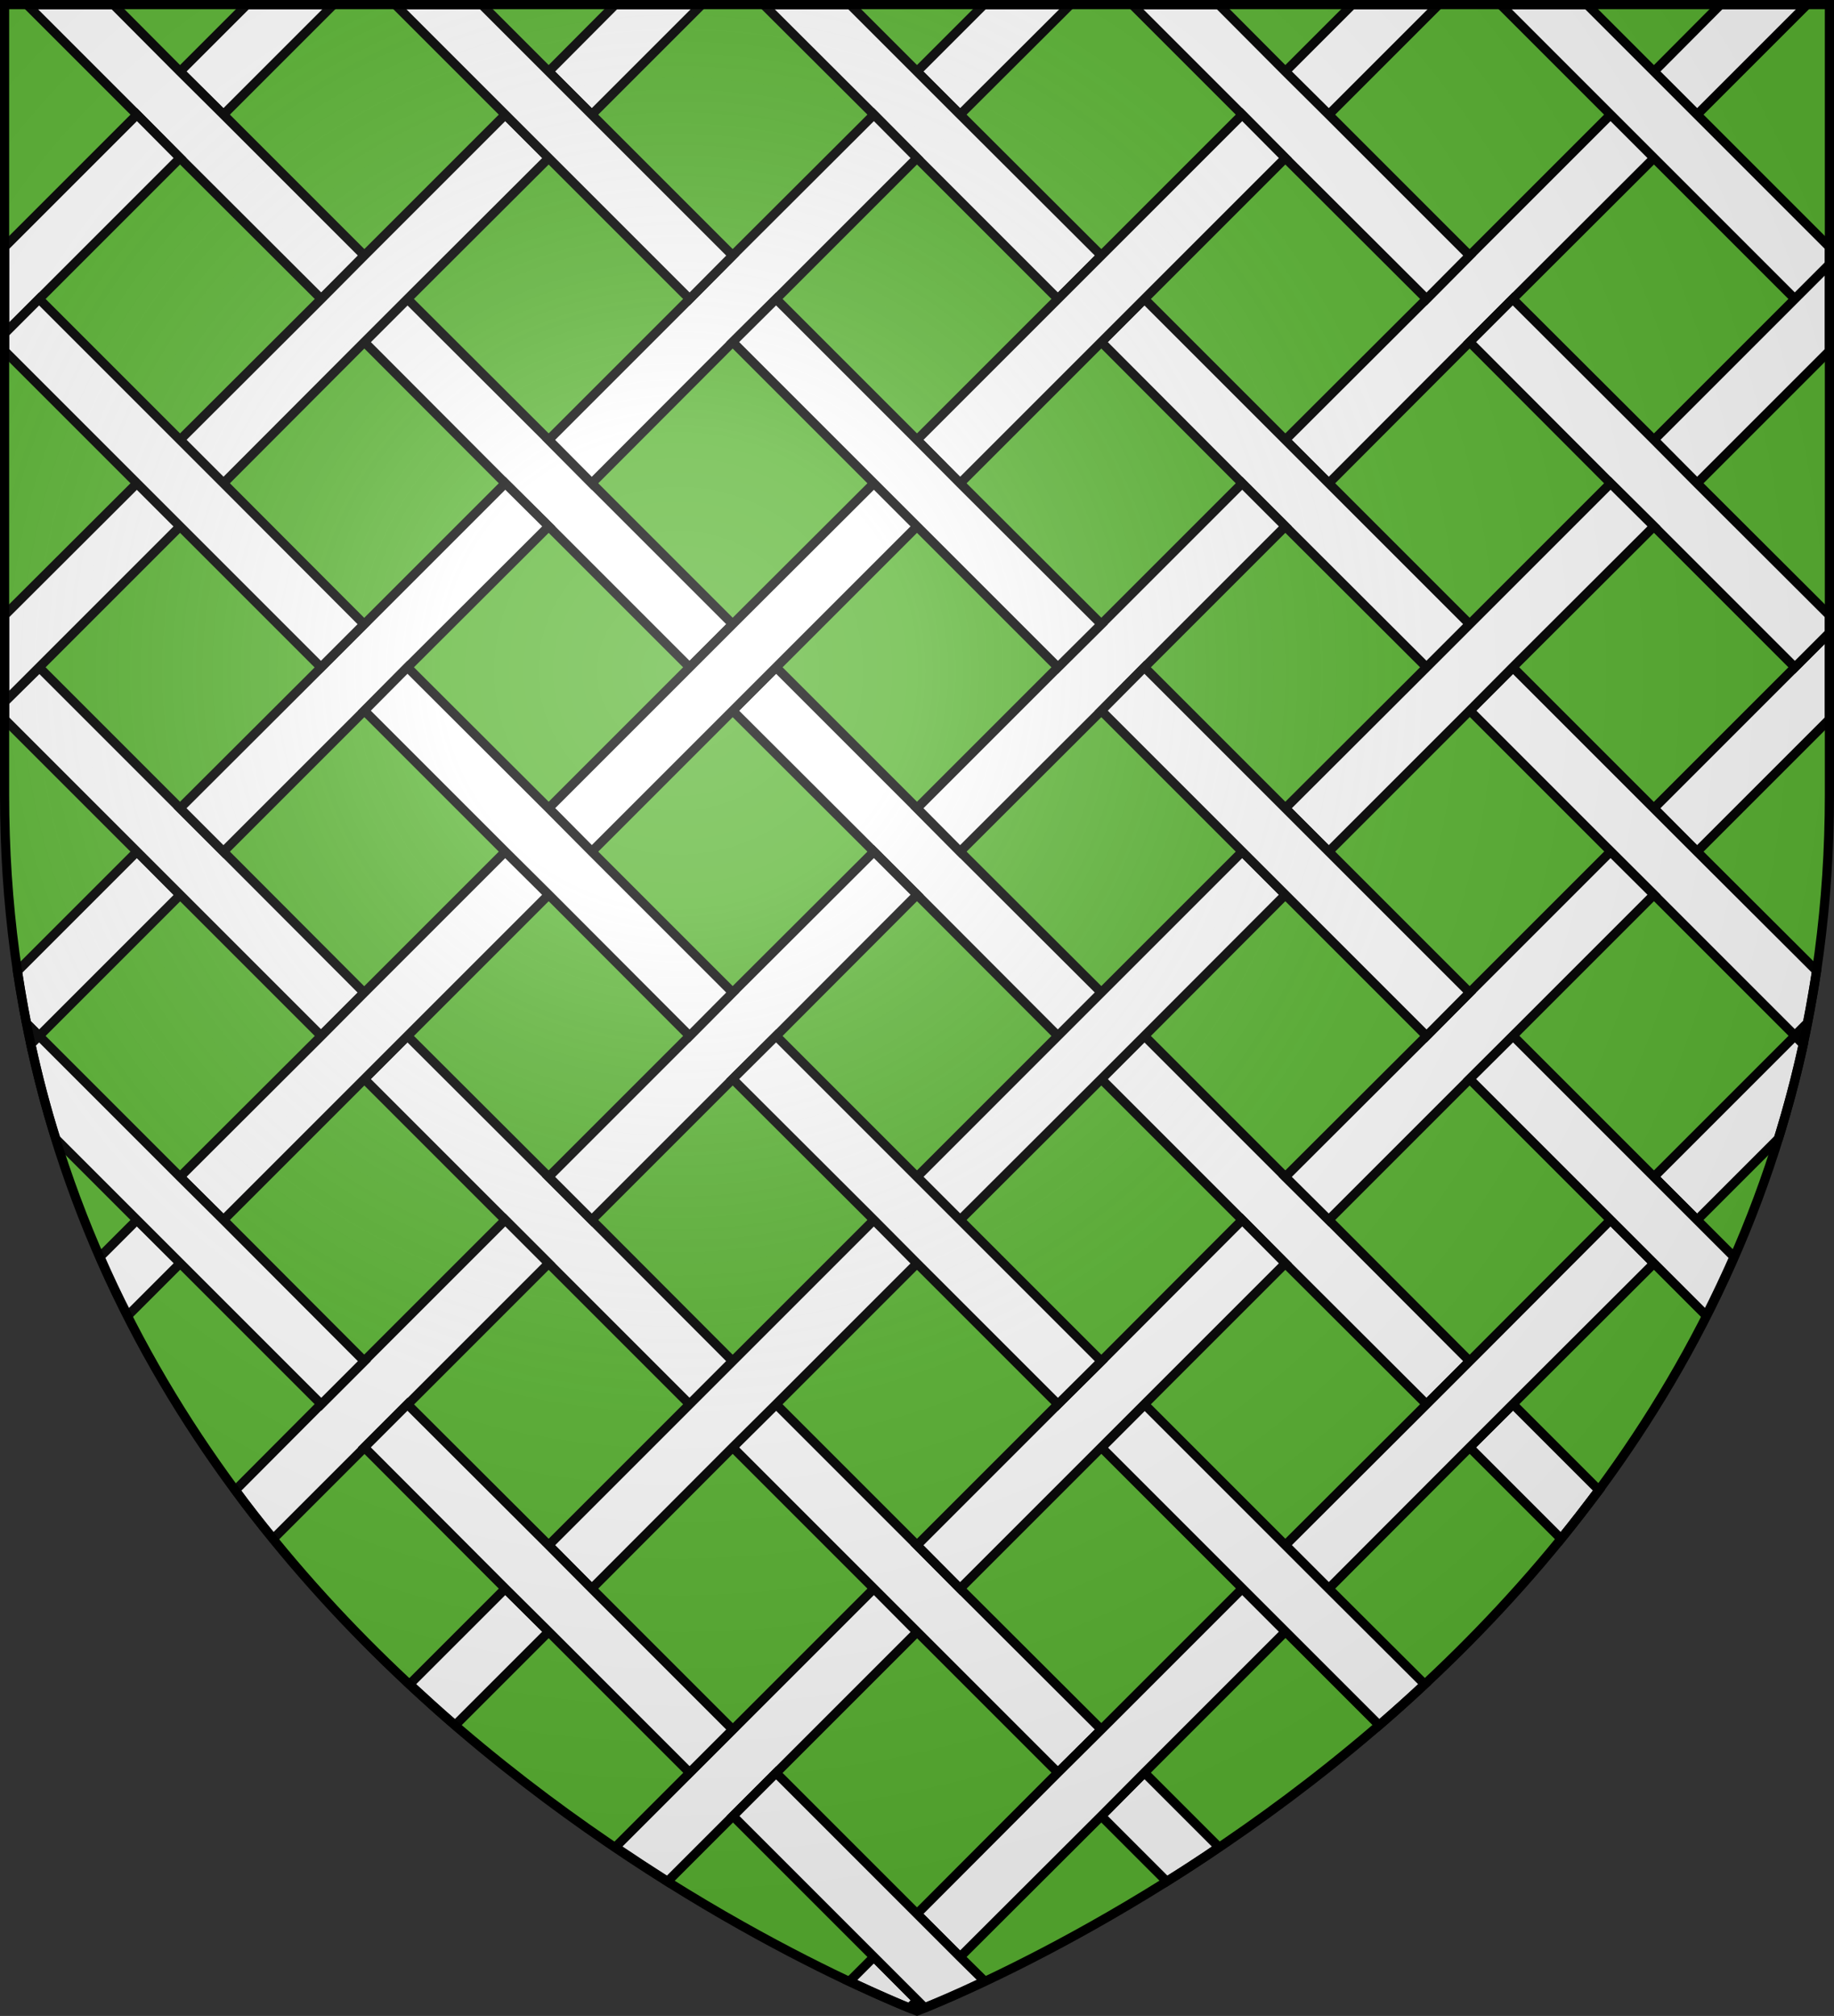 <svg xmlns="http://www.w3.org/2000/svg" xml:space="preserve" id="svg2" x="0" y="0" version="1.1" viewBox="0 0 600 659.5"><rect x="0" y="0" width="600" height="659.5" fill="#333333" stroke="none"/><style>.st1{fill:#fff;stroke:#000;stroke-width:3;stroke-miterlimit:10}</style><desc id="desc4">SVG coat of arms</desc><path id="path2875_2_" d="M300 657.9s298.5-112.3 298.5-397.8V1.5H1.5v258.6C1.5 545.6 300 657.9 300 657.9" style="fill:#5ab532"/><path d="m360.3 594.1 21.4 21.4c5.6-3.5 11.3-7.2 17.1-11.2l-24.4-24.4zM480.8 473.5l29.9 29.9c4.2-5.2 8.3-10.5 12.4-15.9L495 459.4zM555.2 37.5l36-36h-28.3l-21.8 21.9z" class="st1"/><path d="m555.2 37.5-14.1-14.1-21.9-21.9h-28.3l36 36 14.2 14.2 46.1 46.1 11.3-11.3v-5.7zM526.9 37.5l-46.1 46.1-14.1 14.2-46.2 46.1 14.2 14.2 46.1-46.2 14.1-14.1 46.2-46.1z" class="st1"/><path d="m434.7 158.1-14.2-14.2-46.1-46.1-14.1 14.1 46.1 46.2 14.1 14.1 46.2 46.1 14.1-14.1zM193.6 399.1 179.5 385l-46.2-46.1-14.1 14.1 46.1 46.1 14.2 14.2 46.1 46.1 14.1-14.1z" class="st1"/><path d="m165.3 399.1-46.1 46.1-14.1 14.1L77 487.5c4 5.5 8.2 10.8 12.4 15.9l29.9-29.9 14.1-14.1 46.1-46.1zM314.1 278.6 300 264.4l-46.1-46.1-14.2 14.2 46.2 46.1 14.1 14.1 46.1 46.2 14.2-14.2z" class="st1"/><path d="m406.4 158.1-46.1 46.1-14.2 14.1-46.1 46.1 14.1 14.2 46.2-46.1 14.1-14.2 46.1-46.1zM285.9 278.6l-46.2 46.1-14.1 14.2-46.1 46.1 14.1 14.1 46.1-46.1 14.2-14.1 46.1-46.2zM587.2 218.3l-46.1 46.1 14.1 14.2 43.3-43.3V207z" class="st1"/><path d="m555.2 278.6-14.1-14.1-46.1-46.1-14.1 14.1 46.1 46.1 14.1 14.1 46.1 46.1 4.1-4.1q1.65-8.4 3-17.1zM314.1 519.7 300 505.5l-46.1-46.1-14.2 14.1 46.2 46.2 14.1 14.1 46.1 46.1 14.2-14.1zM285.9 519.7l-46.1 46.1-14.1 14.1-24.4 24.4c5.8 3.9 11.6 7.7 17.1 11.2l21.4-21.4 14.1-14.1 46.1-46.1zM434.7 399.1 420.5 385l-46.1-46.1-14.1 14.1 46.1 46.1 14.1 14.2 46.2 46.1 14.1-14.1z" class="st1"/><path d="m526.9 278.6-46.1 46.1-14.1 14.2-46.2 46.1 14.2 14.1 46.1-46.1 14.1-14.1 46.2-46.2zM406.4 399.1l-46.1 46.2-14.2 14.1-46.1 46.1 14.1 14.2 46.2-46.2 14.1-14.1 46.1-46.1zM285.9 640.2l-8 8c9.4 4.4 16.2 7.3 19.6 8.7l2.5-2.5zM587.2 338.9 541.1 385l14.1 14.1 26.6-26.6c3.1-10 5.9-20.4 8.2-31z" class="st1"/><path d="M589.9 341.6c.5-2.3 1-4.6 1.4-6.9l-4.1 4.1zM406.4 519.7l-46.1 46.1-14.2 14.1-46.1 46.2 14.1 14.1 46.2-46.1 14.1-14.2 46.1-46.1z" class="st1"/><path d="M314.1 640.2 300 626.1 253.9 580l-14.1 14.1 46.1 46.1 14.1 14.1 2.5 2.5c3.4-1.4 10.3-4.2 19.6-8.7zM526.9 399.1l-46.1 46.2-14.1 14.1-46.2 46.1 14.2 14.2 46.1-46.2 14.1-14.1 46.2-46.1z" class="st1"/><path d="M555.2 399.1 541.1 385 495 338.9 480.8 353l46.1 46.1 14.1 14.1 17.2 17.2c3.2-6.3 6.2-12.7 9.1-19.2zM434.7 519.7l-14.1-14.1-46.1-46.1-14.1 14.1 46.1 46.1 14.1 14.1 30.6 30.6c5-4.3 10-8.8 14.9-13.4zM314.1 37.5l36.1-36h-28.3L300 23.4zM44.8 278.6 5.7 317.7q1.35 8.7 3 17.1l4.1 4.1 46.1-46.1z" class="st1"/><path d="M314.1 37.5 300 23.4 278.1 1.5h-28.3l36.1 36L300 51.7l46.1 46.1 14.2-14.2zM73.1 278.6 59 264.5l-46.1-46.1-11.4 11.2v5.7l43.3 43.3 14.1 14.1 46.1 46.1 14.1-14.1zM10.1 341.6l2.7-2.7-4.1-4.1c.4 2.2.9 4.5 1.4 6.8zM193.6 158.1l-14.1-14.2-46.2-46.1-14.1 14.1 46.1 46.2 14.2 14.1 46.1 46.1 14.1-14.1z" class="st1"/><path d="m285.9 37.5-46.2 46.1-14.1 14.2-46.1 46.1 14.1 14.2 46.1-46.2 14.2-14.1L300 51.7zM165.3 158.1l-46.1 46.1-14.1 14.1-46.2 46.1 14.2 14.2 46.1-46.1 14.1-14.2 46.2-46.1zM73.1 37.5l36-36H80.8L58.9 23.4z" class="st1"/><path d="M73.1 37.5 58.9 23.4 37.1 1.5H8.8l36 36 14.1 14.2 46.2 46.1 14.1-14.2z" class="st1"/><path d="M44.8 37.5 1.5 80.8v28.3l11.3-11.3 46.1-46.1zM165.3 519.7 134 551c5 4.6 9.9 9.1 14.9 13.4l30.6-30.6zM587.2 97.8l-46.1 46.1 14.1 14.2 43.3-43.3V86.5z" class="st1"/><path d="m555.2 158.1-14.1-14.2-46.2-46.1-14.1 14.1 46.1 46.2 14.2 14.1 46.1 46.1 11.3-11.3v-5.7z" class="st1"/><path d="m526.9 158.1-46.1 46.1-14.1 14.1-46.2 46.1 14.2 14.2 46.1-46.1 14.1-14.2 46.2-46.1zM285.9 399.1l-46.2 46.2-14.1 14.1-46.1 46.1 14.1 14.2 46.1-46.2 14.2-14.1 46.1-46.1z" class="st1"/><path d="m193.6 519.7-14.1-14.2-46.2-46.1-14.1 14.1 46.1 46.2 14.2 14.1 46.1 46.1 14.1-14.1zM406.4 278.6l-46.1 46.1-14.2 14.2L300 385l14.1 14.1 46.2-46.1 14.1-14.1 46.1-46.2z" class="st1"/><path d="m434.7 278.6-14.2-14.2-46.1-46.1-14.1 14.2 46.1 46.1 14.1 14.1 46.2 46.2 14.1-14.2zM314.1 399.1 300 385l-46.1-46.1-14.2 14.1 46.2 46.1 14.1 14.2 46.1 46.1 14.2-14.1zM434.7 37.5l36-36h-28.3l-21.9 21.9zM44.8 399.1l-12.1 12.1c2.9 6.6 5.9 13 9.1 19.2L59 413.2z" class="st1"/><path d="m434.7 37.5-14.2-14.1-21.8-21.9h-28.3l36 36 14.1 14.2 46.2 46.1 14.1-14.2z" class="st1"/><path d="m406.4 37.5-46.1 46.1-14.2 14.2-46.1 46.1 14.1 14.2 46.2-46.2 14.1-14.1 46.1-46.1zM165.3 278.6l-46.1 46.1-14.1 14.2L58.9 385l14.2 14.1 46.1-46.1 14.1-14.1 46.2-46.2z" class="st1"/><path d="M73.1 399.1 58.9 385l-46.1-46.1-2.7 2.7c2.3 10.6 5 21 8.2 31l26.6 26.6L59 413.3l46.1 46.1 14.1-14.1zM285.9 158.1l-46.2 46.1-14.1 14.1-46.1 46.1 14.1 14.2 46.1-46.1 14.2-14.2 46.1-46.1zM314.1 158.1 300 143.9l-46.1-46.1-14.2 14.1 46.2 46.2 14.1 14.1 46.1 46.1 14.2-14.1z" class="st1"/><path d="m193.6 278.6-14.1-14.2-46.2-46.1-14.1 14.2 46.1 46.1 14.2 14.1 46.1 46.2 14.1-14.2zM193.6 37.5l36-36h-28.3l-21.8 21.9zM44.8 158.1 1.5 201.3v28.3l11.3-11.3 46.1-46.1zM165.3 37.5l-46.1 46.1-14.1 14.2-46.2 46.1 14.2 14.2 46.1-46.2 14.1-14.1 46.2-46.1z" class="st1"/><path d="m193.6 37.5-14.1-14.1-21.9-21.9h-28.3l36 36 14.2 14.2 46.1 46.1 14.1-14.2zM73.1 158.1 59 144 12.8 97.8 1.5 109.1v5.7l43.3 43.3 14.1 14.1 46.1 46.1 14.1-14.1z" class="st1"/><radialGradient id="path2875_1_" cx="-51.7" cy="-10.305" r="299.822" gradientTransform="matrix(1.353 0 0 1.349 291.99 233.333)" gradientUnits="userSpaceOnUse"><stop offset="0" style="stop-color:#fff;stop-opacity:.314"/><stop offset=".19" style="stop-color:#fff;stop-opacity:.251"/><stop offset=".6" style="stop-color:#6b6b6b;stop-opacity:.126"/><stop offset="1" style="stop-color:#000;stop-opacity:.126"/></radialGradient><path id="path2875_3_" d="M300 657.9s298.5-112.3 298.5-397.8V1.5H1.5v258.6C1.5 545.6 300 657.9 300 657.9z" style="fill:url(#path2875_1_);stroke:#000;stroke-width:3;stroke-miterlimit:10"/></svg>